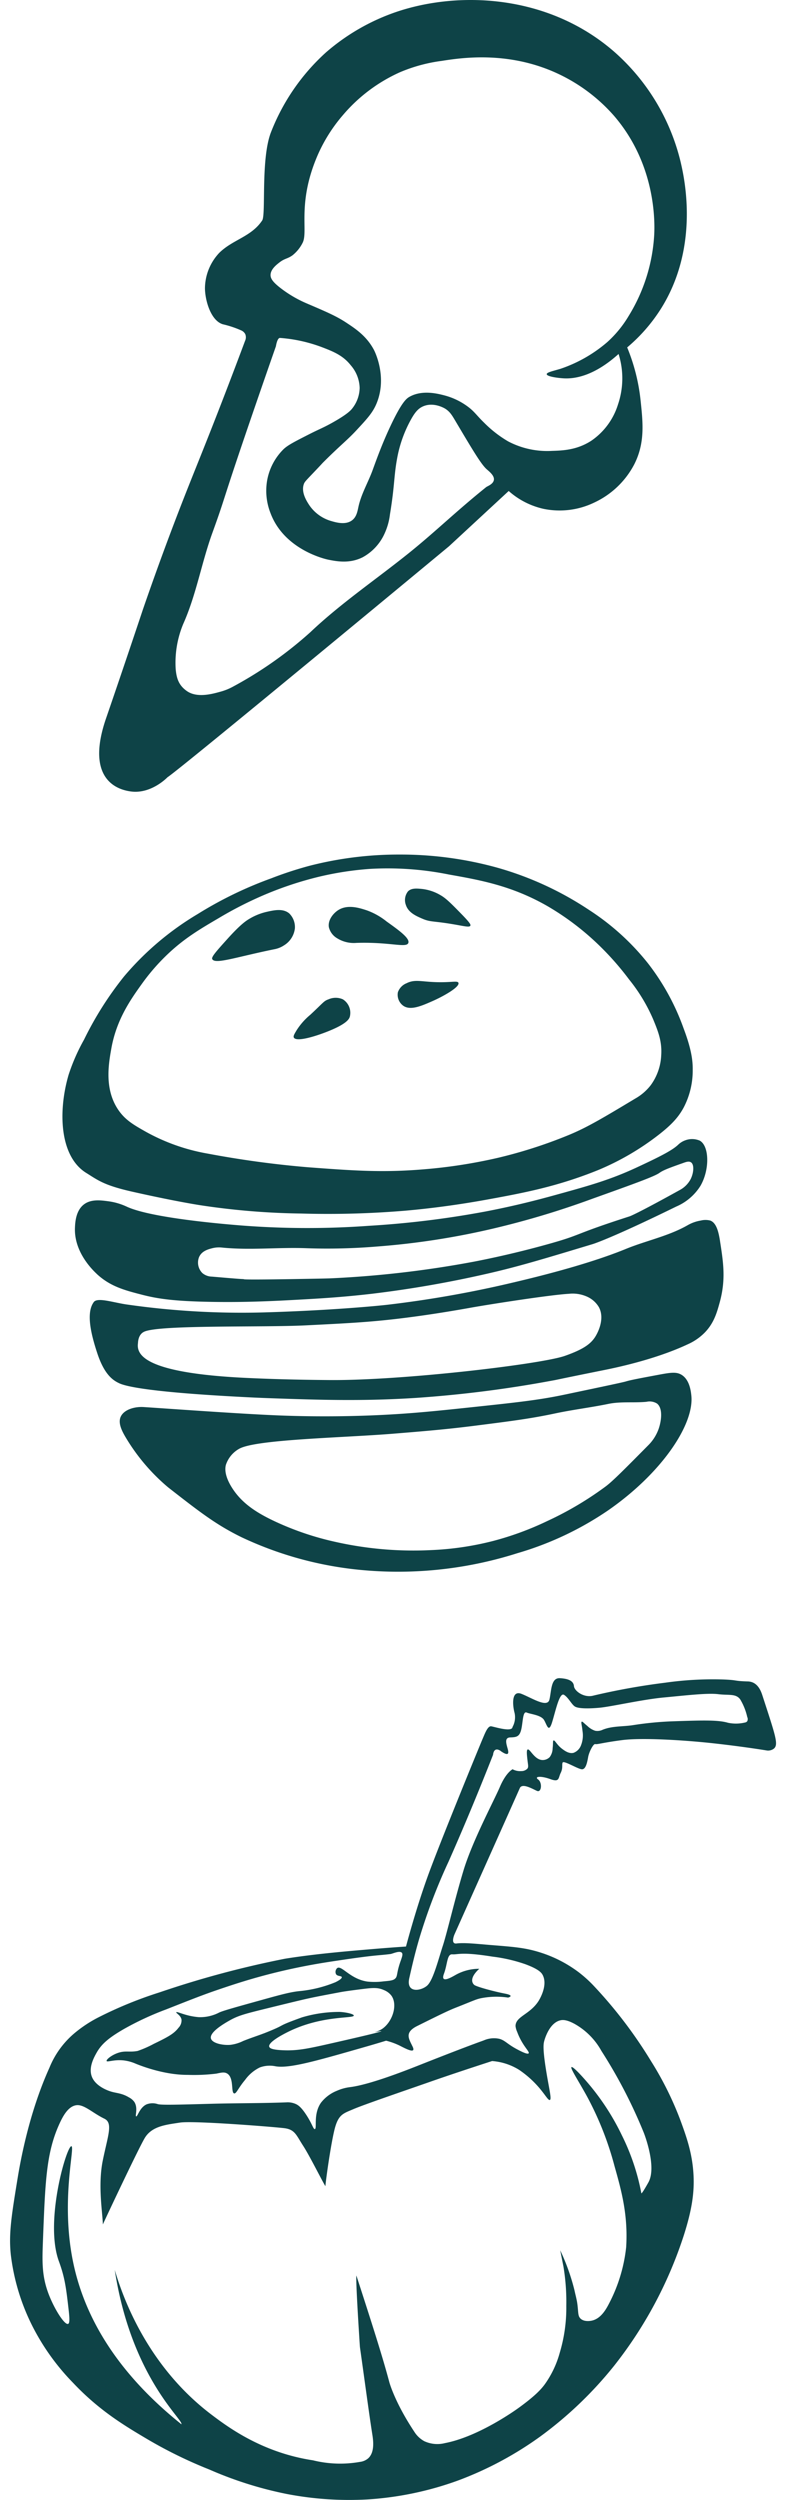 <svg id="Groupe_6384" data-name="Groupe 6384" xmlns="http://www.w3.org/2000/svg" xmlns:xlink="http://www.w3.org/1999/xlink" width="214" height="680" viewBox="0 0 214 680"><defs><clipPath id="clip-path"><rect id="Rectangle_5107" data-name="Rectangle 5107" width="214" height="680" fill="none"/></clipPath></defs><g id="Groupe_6383" data-name="Groupe 6383" clip-path="url(#clip-path)"><path id="Tracé_12862" data-name="Tracé 12862" d="M188.814 591.468c-.328-5.9-1.963-10.416-3.7-15.112a88.893 88.893.0 00-7.886-15.762A122.861 122.861.0 00161.4 539.882a34.22 34.22.0 00-3.872-3.452 34.782 34.782.0 00-11.238-5.6c-3.592-1.054-6.571-1.291-12.381-1.756-4.03-.321-7.379-.719-9.629-.443-1.692.207-.55-2.448-.55-2.448s17.138-38.285 17.786-39.792 3.476.22 4.7.745 1.48-2.254.312-3.1.709-1.055 3.282-.118 2.154-.264 2.843-1.668.259-2.184.537-2.83 4.161 1.79 5.248 1.833 1.459-2.008 1.7-3.351 1.4-3.65 1.933-3.505 2.041-.4 7.355-1.087 16.757-.018 25.032.9 14.386 1.938 14.386 1.938a2.6 2.6.0 001.826-.49c1.369-1.1.508-3.417-3.067-14.413-.289-.89-.924-2.844-2.62-3.593a3.761 3.761.0 00-1.487-.3c-3.956-.126-2.417-.364-6.573-.532a92.4 92.4.0 00-15.764.87 183.97 183.97.0 00-19.532 3.5c-2.616.745-5.249-1.238-5.36-2.561s-1.34-2.022-3.832-2.159-2.282 3.525-2.849 5.832-4.676-.4-7.577-1.559-2.435 3.288-1.9 5.217a5.474 5.474.0 01-.57 3.794c-.125 1.477-4.83-.038-5.783-.193s-1.68 1.829-2.374 3.443-11.653 28.274-14.958 37.438-5.887 19.021-5.887 19.021c-2.14.141-5.184.357-8.831.665-7.615.643-15.951 1.347-24.094 2.643a264.078 264.078.0 00-34.164 9.153 110.451 110.451.0 00-16.716 6.838 34.83 34.83.0 00-6.02 3.914 24.075 24.075.0 00-7.259 9.759c-5.664 12.514-7.983 25.9-8.7 30.309-1.608 9.868-2.412 14.8-1.813 20.519a58.387 58.387.0 006.249 20.16 62.418 62.418.0 0010.656 14.66c7.139 7.585 14.067 11.7 20.085 15.271a122.088 122.088.0 0017.064 8.363 102.8 102.8.0 0021.112 6.659A89.985 89.985.0 0099.9 679.862a88.2 88.2.0 0024.79-5.151 94.726 94.726.0 0022.352-11.937 105.368 105.368.0 0020.148-19.262 113.622 113.622.0 0019.048-35.679c2.168-6.849 2.845-11.512 2.576-16.365M136.33 476.3c1.967 1.356 2.306.864 1.908-.582s-.964-3.094.712-3.138 2.508-.2 2.972-2.165.392-5.06 1.468-4.6 3.922.667 4.735 2.037 1.25 3.712 2.227.5 1.995-8.125 3.227-7.341 2.075 2.678 3 3.2 3.445.589 6.63.3 11.679-2.245 17.525-2.791 11.893-1.261 14.8-.9 4.815-.224 6.013 1.439a16.3 16.3.0 011.9 4.772 1.3 1.3.0 010 1.15 1 1 0 01-.645.356 10.592 10.592.0 01-4.615.055c-2.723-.8-7-.662-15.137-.389a90.468 90.468.0 00-10.647 1.031c-2.771.442-5.728.2-8.324 1.265a3.307 3.307.0 01-2.031.274 5.448 5.448.0 01-2.121-1.3c-1.021-.823-1.328-1.274-1.537-1.171-.276.137.066 1.02.2 2.508a7.294 7.294.0 01-.4 3.907 3.482 3.482.0 01-2.034 2.058c-1.248.314-2.449-.588-3.106-1.081-1.475-1.108-1.96-2.424-2.335-2.28-.253.1-.072.714-.249 2.061a4.16 4.16.0 01-.8 2.46 2.691 2.691.0 01-2 .8c-2.174-.087-3.394-3.157-4-2.867-.365.176-.218 1.452-.035 3.046.138 1.195.3 1.691-.034 2.153a2.248 2.248.0 01-1.693.675 4.174 4.174.0 01-2.337-.5s-1.74.783-3.453 4.765-7.5 14.757-9.922 22.769-4.438 16.838-5.643 20.529-2.613 9.334-4.261 10.793-5.816 2.18-4.843-2.083c.592-2.6 1.424-6.361 2.738-10.811a155.677 155.677.0 017.935-20.818c2.977-6.708 7.137-16.4 12.132-29.089.0.0.126-2.369 2.093-1.012M89.994 555.844c-6.213 1.405-9.153 2.038-13.278 1.812-2.34-.128-3.273-.434-3.414-.958-.4-1.46 5.451-4.189 5.99-4.438 8.862-4.087 17.017-3.183 17.035-4.022.009-.415-1.98-.887-3.783-.99a35.464 35.464.0 00-10.329 1.479c-7.509 2.708-3.779 1.713-9.508 4.016-2.152.866-4.377 1.546-6.526 2.422a10.664 10.664.0 01-3.508 1.041c-2.062.156-4.914-.44-5.244-1.745-.441-1.748 3.795-4.157 5.022-4.855 2.426-1.38 4.174-1.827 10.511-3.385 8.313-2.043 9.821-2.383 11.234-2.692 2.016-.44 4.268-.863 8.771-1.711.0.0 1.309-.246 5.831-.807 2.6-.322 4.1-.458 5.738.3a4.775 4.775.0 012.028 1.51c1.8 2.506.292 7.1-2.473 9.012a6.908 6.908.0 01-2.879 1.057c-1.031.2 11.749-2.244-11.218 2.954M26.273 558.4c1.308-2.348 3.235-4.09 7.7-6.635a80.749 80.749.0 0111.3-5.214c6.729-2.657 10.094-3.984 14.021-5.319 4-1.36 9.329-3.156 16.513-4.885 6.844-1.646 12.221-2.473 15.157-2.917 11.945-1.809 11.724-1.461 15.371-1.933.546-.071 2.492-1.017 3.077-.334.34.4.054 1.123-.388 2.384-1.166 3.323-.69 4.02-1.514 4.705-.536.446-1.378.53-3.039.68a19.075 19.075.0 01-4.423.063c-4.707-.665-7.033-4.521-8.24-3.672a1.413 1.413.0 00-.326 1.646c.369.627 1.469.427 1.568.8.144.542-1.755 1.413-1.755 1.413a34.25 34.25.0 01-9.572 2.386c-2.565.229-5.3.989-10.772 2.508-6.784 1.884-10.176 2.826-11.25 3.323a11.19 11.19.0 01-5.647 1.269 19.418 19.418.0 01-2.276-.342c-2.2-.478-3.645-1.231-3.783-.99s1.228.825 1.428 2.018a2.894 2.894.0 01-.819 2.2c-1.213 1.584-2.725 2.45-6.728 4.375a28.9 28.9.0 01-4.4 1.932c-2.3.438-3.35-.19-5.477.577-1.745.63-3.121 1.8-2.972 2.165.162.387 1.98-.457 4.662-.163a11.634 11.634.0 013.306.911c1.22.49 7.651 3.067 14.133 3.02a49.413 49.413.0 007.8-.343c1.214-.241 2.121-.519 2.938-.011 1.908 1.187.95 5.184 1.885 5.4.589.137 1.083-1.427 2.989-3.689a10.737 10.737.0 014-3.379 7.811 7.811.0 014.339-.3c3.854.592 10.828-1.409 24.775-5.412 1.2-.344 3.025-.876 5.263-1.562a18.916 18.916.0 013.644 1.313c1.676.848 4.6 2.447 3.585.31-.6-1.268-1.306-2.386-1.032-3.457.265-1.043 1.441-1.751 2.285-2.169 5.549-2.754 8.324-4.131 10.421-4.955 5.32-2.091 5.662-2.377 7.4-2.682a21.811 21.811.0 016.923-.083s2.014-.533-.93-1.1-7.743-1.866-8.3-2.359-1.371-1.852 1.373-4.378a13.075 13.075.0 00-6.461 1.679c-1.524.875-4.137 2.3-3.151-.336s.809-5.391 2.268-5.274c1.528.124 2.351-.756 10.935.624a42.771 42.771.0 018.935 2.057c3.728 1.375 4.428 2.349 4.734 2.931 1.536 2.911-1.013 6.921-1.163 7.151-2.38 3.645-6.22 4.123-6.224 6.76a5.323 5.323.0 00.459 1.6c1.38 3.742 3.47 5.358 3.115 5.8-.328.411-2.341-.664-3.214-1.128-2.687-1.432-3.185-2.391-4.78-2.821a6.941 6.941.0 00-4.277.455c-6.088 2.173-16.787 6.433-18.639 7.159-3.068 1.2-12.435 4.867-17.684 5.529a12.538 12.538.0 00-3.616.995 10.323 10.323.0 00-4.327 3.24c-2.188 3.118-1 7.079-1.687 7.181-.418.061-.7-1.425-2.379-3.956-1.288-1.946-2.078-2.518-2.734-2.835a5.346 5.346.0 00-2.6-.481c-6.812.263-13.632.2-20.445.387-9.051.25-13.576.374-14.584.1a4.468 4.468.0 00-3.092.073c-1.882.885-2.427 3.381-2.8 3.256-.36-.117.559-2.247-.487-3.907A4.113 4.113.0 0035.1 570.49c-1.911-1.15-3.3-1.115-4.812-1.56-.461-.136-4.058-1.241-5.21-3.9-1.094-2.524.487-5.361 1.194-6.629M165.752 626.7c-.865 1.669-2.257 4.006-4.621 4.517-.306.066-2.07.413-3.076-.559-.751-.723-.561-1.681-.856-3.938-.167-1.279-.531-2.523-.795-3.786a57.948 57.948.0 00-3.877-10.85l.886 4.462a58.644 58.644.0 01.77 10.662 42.328 42.328.0 01-1.786 12.749 26.949 26.949.0 01-4.073 8.579c-.927 1.25-2.415 3-7.086 6.389-.859.625-10.945 7.851-20.073 9.6a8.45 8.45.0 01-5.645-.515 7.4 7.4.0 01-2.719-2.572c-5.373-8.085-6.812-13.516-6.812-13.516-1.844-6.962-4.955-16.644-8.959-28.979-.233 1.43.958 19.414.958 19.414 1.489 10.57 2.572 18.713 3.352 23.633.244 1.54.805 4.95-1.086 6.675a4.14 4.14.0 01-2.2.966 30.858 30.858.0 01-12.829-.417c-13.722-2.079-22.95-8.879-27.58-12.375-17.619-13.3-24.222-32.04-26.406-39.417 4.514 29.233 18.712 40.7 18.157 41.99-11.123-8.9-24.643-22.895-29.2-42.786-3.968-17.331.338-32.722-.759-32.85-1.27-.145-7.39 20.449-3.4 31.316 1.645 4.478 1.977 7.361 2.643 13.127.293 2.538.3 3.727-.144 3.892-.964.355-3.859-4.2-5.418-8.453-1.784-4.861-1.631-8.8-1.411-14.51.614-15.958.9-23.795 4.581-31.7.925-1.985 2.327-4.54 4.5-4.825 2.1-.275 4.412 2.113 7.61 3.657 2.429 1.171.993 4.507-.4 11.306s-.081 14.122.006 17.475c.417-.968 9.4-20.062 11.355-23.429s5.927-3.7 9.62-4.279 25.52 1.159 28.427 1.516 3.258 1.913 5.1 4.746 5.11 9.468 6.092 11.038c.079-1.369 1.338-10.521 2.39-15.041s2.406-4.7 5.223-5.916 13.729-4.935 21.086-7.509 16.683-5.576 16.683-5.576a16.1 16.1.0 017.38 2.409 27.52 27.52.0 016.269 5.885c1.086 1.381 1.711 2.437 2.073 2.295.473-.186-.006-2.22-.653-5.892-1.377-7.818-1.092-9.3-.894-10.077.107-.419 1.36-5.075 4.5-5.717.572-.117 1.616-.185 3.783.99a18.894 18.894.0 017.3 7.348 135.266 135.266.0 0111.568 22.321s3.611 9.135 1.243 13.416c-.029.053-1.714 3.1-1.927 3-.029-.014-.021-.085-.02-.1a60.47 60.47.0 00-5.3-15.705 65.916 65.916.0 00-8.873-13.765c-1.622-1.933-4.44-5.055-4.839-4.76s2.072 4.012 4.3 8.1a86.092 86.092.0 017.435 18.886c1.82 6.451 3.709 13.152 3.155 22.017a42.954 42.954.0 01-4.729 15.438" fill="#0e4347"/><path id="Tracé_12863" data-name="Tracé 12863" d="M23.452 319.023c3.29 2.051 4.892 3.4 12.683 5.149 10.667 2.4 16.859 3.409 18.213 3.624A198.37 198.37.0 0082 330.084a253.747 253.747.0 0028.225-.762c3.687-.321 11.933-1.124 22.5-3.052 9.9-1.806 19.046-3.524 30.132-8.01a71.768 71.768.0 0016.4-9.535c3.48-2.7 5.4-4.737 6.866-7.438a21.692 21.692.0 002.479-10.3c.027-2.294-.259-5.4-2.479-11.252A63.539 63.539.0 00176.4 262a66.768 66.768.0 00-16.019-14.494 88.509 88.509.0 00-24.793-11.443 98.435 98.435.0 00-26.7-3.623 97.415 97.415.0 00-24.6 3.051A100.082 100.082.0 0073.8 238.925a105.917 105.917.0 00-20.025 9.726 79.267 79.267.0 00-20.024 16.973A91.868 91.868.0 0022.88 282.788a52.862 52.862.0 00-4.195 9.536c-2.861 9.726-2.575 22.122 4.767 26.7m6.866-33.851c1.416-7.929 5.336-13.409 8.3-17.545a56.226 56.226.0 017.152-8.2c4.559-4.291 8.7-6.72 13.826-9.726a102.29 102.29.0 0110.2-5.34 95.343 95.343.0 0117.164-5.912 86.282 86.282.0 0113.636-2.1 84.263 84.263.0 0121.646 1.526c8.518 1.51 17.1 3.031 26.794 8.582a73.019 73.019.0 0112.873 9.535 77.785 77.785.0 019.345 10.394 46.494 46.494.0 016.58 10.871c1.337 3.24 2.433 5.986 2.193 9.726a14.945 14.945.0 01-2.861 8.2 14.134 14.134.0 01-4.2 3.624c-8.714 5.227-13.071 7.841-18.117 9.917a128.333 128.333.0 01-19.262 6.2 139.7 139.7.0 01-20.406 3.147c-11.2.925-19.232.326-31.276-.573a268.16 268.16.0 01-27.367-3.718 53.485 53.485.0 01-16.783-5.912C36.435 306 34.183 304.7 32.32 302.05c-4-5.7-2.745-12.716-2-16.878" fill="#0e4347"/><path id="Tracé_12864" data-name="Tracé 12864" d="M74.754 258.186a7.1 7.1.0 002.575-1.049 6.239 6.239.0 002.956-4.577 5.2 5.2.0 00-1.526-4.1c-1.724-1.459-4.2-.887-6.389-.382a16.053 16.053.0 00-4.577 1.907c-.887.533-2.384 1.535-5.817 5.34-2.976 3.3-4.464 4.949-4.2 5.531.719 1.559 6.455-.533 16.973-2.67" fill="#0e4347"/><path id="Tracé_12865" data-name="Tracé 12865" d="M91.822 255.23a8.585 8.585.0 005.245 1.24c9.181-.291 13.609 1.471 14.112.0.439-1.283-2.633-3.476-5.912-5.817a18.693 18.693.0 00-5.435-3.051c-1.966-.64-5.24-1.706-7.819.0-1.288.851-2.774 2.639-2.48 4.577a4.8 4.8.0 002.289 3.051" fill="#0e4347"/><path id="Tracé_12866" data-name="Tracé 12866" d="M114.994 249.89c2.262.973 2.839.563 8.487 1.526 3.013.513 4.311.879 4.577.381.154-.288-.079-.789-2.575-3.337-2.664-2.721-4.027-4.1-5.531-4.959a12.6 12.6.0 00-5.149-1.716c-1.393-.127-2.794-.254-3.719.667a3.8 3.8.0 00-.572 3.719c.681 2.084 2.818 3 4.482 3.719" fill="#0e4347"/><path id="Tracé_12867" data-name="Tracé 12867" d="M80 282.216c.73 1.387 6.84-.61 10.3-2.1 4.3-1.847 4.8-3.035 4.959-3.623a4.332 4.332.0 00-1.907-4.673 4.779 4.779.0 00-3.91.0c-1.305.444-1.408.909-4.958 4.2a17.943 17.943.0 00-3.719 4.2c-.646 1.073-.965 1.618-.763 2" fill="#0e4347"/><path id="Tracé_12868" data-name="Tracé 12868" d="M117 267.054c-2.822-.2-4.39-.573-6.293.381a4.115 4.115.0 00-2.384 2.48 3.7 3.7.0 001.43 3.623c1.953 1.424 5.008.081 8.01-1.239 2.82-1.24 7.459-3.8 7.056-4.959-.261-.748-2.284.109-7.819-.286" fill="#0e4347"/><path id="Tracé_12869" data-name="Tracé 12869" d="M26.313 346.485c3.655 3.41 7.522 4.45 12.491 5.722 4.258 1.089 8.712 1.735 18.785 1.907 6.361.108 12.828-.008 21.455-.477 7.422-.4 13.74-.746 22.123-1.716a300.854 300.854.0 0030.895-5.34c8.7-1.957 15.59-4.038 29.369-8.2.0.0 4.861-1.468 22.7-10.2a14.5 14.5.0 006.579-5.626c2.563-4.424 2.42-10.858-.19-12.3a5.3 5.3.0 00-3.91-.1 5.5 5.5.0 00-2 1.24c-1.583 1.494-4.792 3.158-11.348 6.2-7.059 3.273-12.66 4.85-20.978 7.151-4.474 1.238-11.065 3.046-20.024 4.768a255.114 255.114.0 01-31.849 3.91 232.425 232.425.0 01-34.805-.1c-3.993-.322-24.52-1.981-31.181-5.149a17.134 17.134.0 00-4.958-1.43c-1.994-.267-4.555-.609-6.485.763-2.361 1.678-2.512 5.023-2.574 6.389-.285 6.3 4.286 11.07 5.912 12.586m27.939-4.672c.754-1.584 2.5-2.026 3.528-2.289a7.418 7.418.0 012.575-.19c7.683.788 15.453-.114 23.171.19a164.868 164.868.0 0019.262-.476 205.309 205.309.0 0031.849-4.959 232.462 232.462.0 0026.6-8.01c11.285-4.039 16.928-6.059 18.308-7.056 1.082-.782 2.946-1.443 6.675-2.765.575-.2 1.359-.471 1.907-.1.965.661.705 2.978-.1 4.577a7.129 7.129.0 01-2.956 2.957c-11.913 6.6-13.635 7.151-13.635 7.151-16.249 5.224-12.433 4.863-22.79 7.724-8.37 2.312-15.245 3.758-19.453 4.577a281.064 281.064.0 01-39.381 4.577c-1.968.06-4.586.1-9.822.191-17.632.292-12.834-.057-13.636.0-.45.031-3.193-.2-8.677-.668a4.129 4.129.0 01-2.575-.953 4.031 4.031.0 01-.858-4.482" fill="#0e4347"/><path id="Tracé_12870" data-name="Tracé 12870" d="M196.046 337.617c-.374-2.391-.945-4.991-2.67-5.626a5.266 5.266.0 00-2.575.0 10.548 10.548.0 00-3.528 1.24c-5.225 3-11.3 4.2-16.878 6.484-11.3 4.625-27.007 8.277-32.421 9.536a298.911 298.911.0 01-32.325 5.626c-3.155.374-16.369 1.6-33.756 2.1a219.838 219.838.0 01-37-2.1c-3.746-.477-8.308-2.105-9.345-.726-2.193 2.919-.761 8.806.954 13.98 1.968 5.939 4.375 7.363 5.912 8.1 1.783.862 8.244 2.416 32.993 3.719 2.4.127 4.82.252 8.582.382 12.98.445 24.582.843 39.286-.1a320.668 320.668.0 0036.9-4.672c1.919-.335-.3.037 14.112-2.861 2.826-.568 13.924-2.8 22.981-7.056a15.029 15.029.0 004.672-3.242c2.431-2.536 3.234-5.313 4-8.105 1.726-6.248 1.005-10.866.1-16.688M162.1 363.554c-1.219 1.936-3.14 3.431-8.3 5.245-6.436 2.263-44.2 6.742-64.079 6.579-9.6-.078-16.539-.3-22.408-.572-28.472-1.313-30.134-6.461-29.751-9.44.027-.212.0-2.365 1.716-3.147 4.2-1.907 32.167-1.128 43.959-1.716 11.176-.558 17.073-.852 25.174-1.812 8.78-1.041 16.826-2.469 19.548-2.956 5.771-1.033 22.055-3.552 26.89-3.814a9.559 9.559.0 014.958.762 7.064 7.064.0 013.243 2.861c1.853 3.42-.675 7.567-.954 8.01" fill="#0e4347"/><path id="Tracé_12871" data-name="Tracé 12871" d="M185.556 373.948c-1.4-.851-2.968-.623-6.293.0-5.1.954-7.649 1.431-8.868 1.811-.756.236-6.13 1.365-16.878 3.624-6.953 1.461-13.153 2.118-25.555 3.433-9.678 1.025-17.02 1.8-27.272 2.193-11.007.418-19.88.178-24.506.0-10.73-.414-30.991-1.907-37.093-2.289-2.4-.15-5.27.652-6.2 2.575-.853 1.767.313 4.014 1.525 6.007a53.552 53.552.0 0011.348 13.255c8.663 6.753 13 10.13 19.929 13.54a97.646 97.646.0 0030.99 8.773 107.167 107.167.0 0044.15-4.387 86.794 86.794.0 0024.7-11.633c14.588-10.1 23.538-23.387 22.694-31.276-.12-1.122-.458-4.282-2.67-5.626m-6.293 14.875a11.859 11.859.0 01-2.765 4.291c-6.42 6.481-9.63 9.721-11.538 11.157a90.245 90.245.0 01-15.925 9.44 82.346 82.346.0 01-14.78 5.435 81.3 81.3.0 01-16.782 2.479 96.976 96.976.0 01-26.414-2.288A79.074 79.074.0 0175.23 414c-5.37-2.479-9.338-5.065-12.014-9.25-2.264-3.539-1.9-5.568-1.717-6.293a7.842 7.842.0 013.624-4.386c4.577-2.575 28.294-2.988 41.956-4.1 8.5-.692 14.358-1.169 22.409-2.193 10-1.272 15-1.908 21.741-3.337 4.769-1.012 9.623-1.592 14.4-2.575 3.4-.7 6.94-.242 10.394-.572a3.816 3.816.0 012.861.477c1.7 1.356 1.159 4.916.381 7.056" fill="#0e4347"/><path id="Tracé_12872" data-name="Tracé 12872" d="M179.734 84.319c11.028-17.2 6.467-36.419 5.578-40.262a57.934 57.934.0 00-18.19-30.075C149.029-1.679 124.583-2.491 107.7 3.311A57.52 57.52.0 0088.782 14.225 57.269 57.269.0 0073.744 36.053c-2.766 7.25-1.313 22.328-2.354 23.9-2.966 4.469-8.018 5.186-11.713 8.845A14.233 14.233.0 0055.8 78.5c.077 3.485 1.671 8.719 4.851 9.7a27.376 27.376.0 015.085 1.7 2.213 2.213.0 011.053 1.015 2.3 2.3.0 01-.074 1.815c-1.359 3.64-3.482 9.282-6.145 16.169-5.056 13.075-7.545 18.961-11 27.811-2.632 6.752-6.391 16.682-10.672 29.1.0.0-4.931 14.794-10.025 29.589s1.213 19.161 6.792 19.889 9.944-3.881 9.944-3.881c3.153-1.94 76.642-62.818 76.642-62.818l16.25-15.037a21.219 21.219.0 009.459 4.851 21.686 21.686.0 0013.825-1.7A23.421 23.421.0 00172.7 126.278c2.941-5.828 2.362-11.249 1.7-17.463A52.1 52.1.0 00170.76 94.5a45.4 45.4.0 008.974-10.186M134.46 130.563c-.178 1.149-1.792 1.691-2.1 1.94-8.247 6.629-13.742 12.055-20.859 17.786-8.988 7.238-18.624 13.731-27 21.667a107.819 107.819.0 01-21.182 14.876 15.429 15.429.0 01-3.234 1.293c-2.041.56-6.36 1.849-9.216-.162-2.336-1.644-2.786-3.628-3.024-5.82a27.459 27.459.0 012.053-12.451c3.534-7.9 4.972-16.6 7.923-24.739 4.027-11.1 2.062-6.675 11.966-35.41 2.185-6.341 4.027-11.625 5.336-15.361.0.0.342-2.328 1.131-2.264a40.954 40.954.0 0111.157 2.426c3.289 1.248 5.947 2.3 8.085 5.012a9.784 9.784.0 012.425 6.144 9.27 9.27.0 01-1.94 5.5c-.395.529-1.273 1.594-5.336 3.88-2.673 1.505-3.545 1.749-6.468 3.234-3.855 1.96-5.783 2.94-6.952 4.043a15.847 15.847.0 00-4.528 8.731 16.552 16.552.0 00.97 8.731c3.787 10.051 15.182 12.512 15.684 12.612 2.279.455 5.782 1.153 9.379-.646a13.757 13.757.0 005.982-6.468 17.328 17.328.0 001.455-5.174c1.38-8.344 1.006-10.455 2.1-16.008a34.453 34.453.0 013.557-9.7c1.114-2.024 2-3.121 3.4-3.719 2.881-1.236 5.837.555 5.983.646 1.344.843 1.922 1.894 2.91 3.558 4.591 7.73 6.886 11.594 8.408 12.935.774.682 2.122 1.741 1.941 2.911M165.343 93.05a38.237 38.237.0 01-12.774 7.276c-1.82.546-3.745.937-3.719 1.455.034.662 3.219 1.06 4.689 1.132 2.656.131 7.944-.391 14.876-6.629a22.086 22.086.0 01-.162 13.744 18.6 18.6.0 01-7.276 9.863c-3.931 2.542-7.818 2.661-10.671 2.749a22.88 22.88.0 01-11.966-2.587 31.844 31.844.0 01-6.467-5.013c-2.246-2.173-2.712-3.182-4.851-4.689A18.608 18.608.0 00121.2 107.6c-1.925-.509-6.2-1.639-9.7.324-.793.445-2.072 1.343-5.174 7.923-2.168 4.6-3.609 8.542-4.851 11.965-1.222 3.368-3.123 6.522-3.88 10.025-.276 1.277-.521 2.794-1.779 3.719-1.771 1.3-4.35.545-5.659.161a10.8 10.8.0 01-5.983-4.365c-.674-1.038-2.235-3.441-1.455-5.66.217-.617.495-.878 2.587-3.072 2.964-3.108 2.1-2.267 2.911-3.072 4.324-4.313 6.3-5.8 8.731-8.408 3.07-3.3 4.605-4.946 5.659-7.6 2.876-7.238-.659-14.113-.808-14.391-2.011-3.762-5.008-5.733-7.6-7.438-2.672-1.757-5.492-2.962-10.671-5.174A32.684 32.684.0 0176.574 78.5c-2.3-1.752-2.928-2.73-2.911-3.719.028-1.54 1.606-2.761 2.426-3.4 1.457-1.128 2.178-.948 3.557-1.94a10.119 10.119.0 002.749-3.4C84 62.881 80.778 55.214 86.6 41.955A43.245 43.245.0 0193.39 31.283a43.884 43.884.0 0115.522-11.641 43.387 43.387.0 0111.319-3.073c5.435-.849 19.1-2.985 33.147 4.2a46.445 46.445.0 0113.744 10.672c11.6 13.4 11.143 29.271 11 32.339a47.06 47.06.0 01-6.953 22.151 30.6 30.6.0 01-5.821 7.115" fill="#0e4347"/></g></svg>